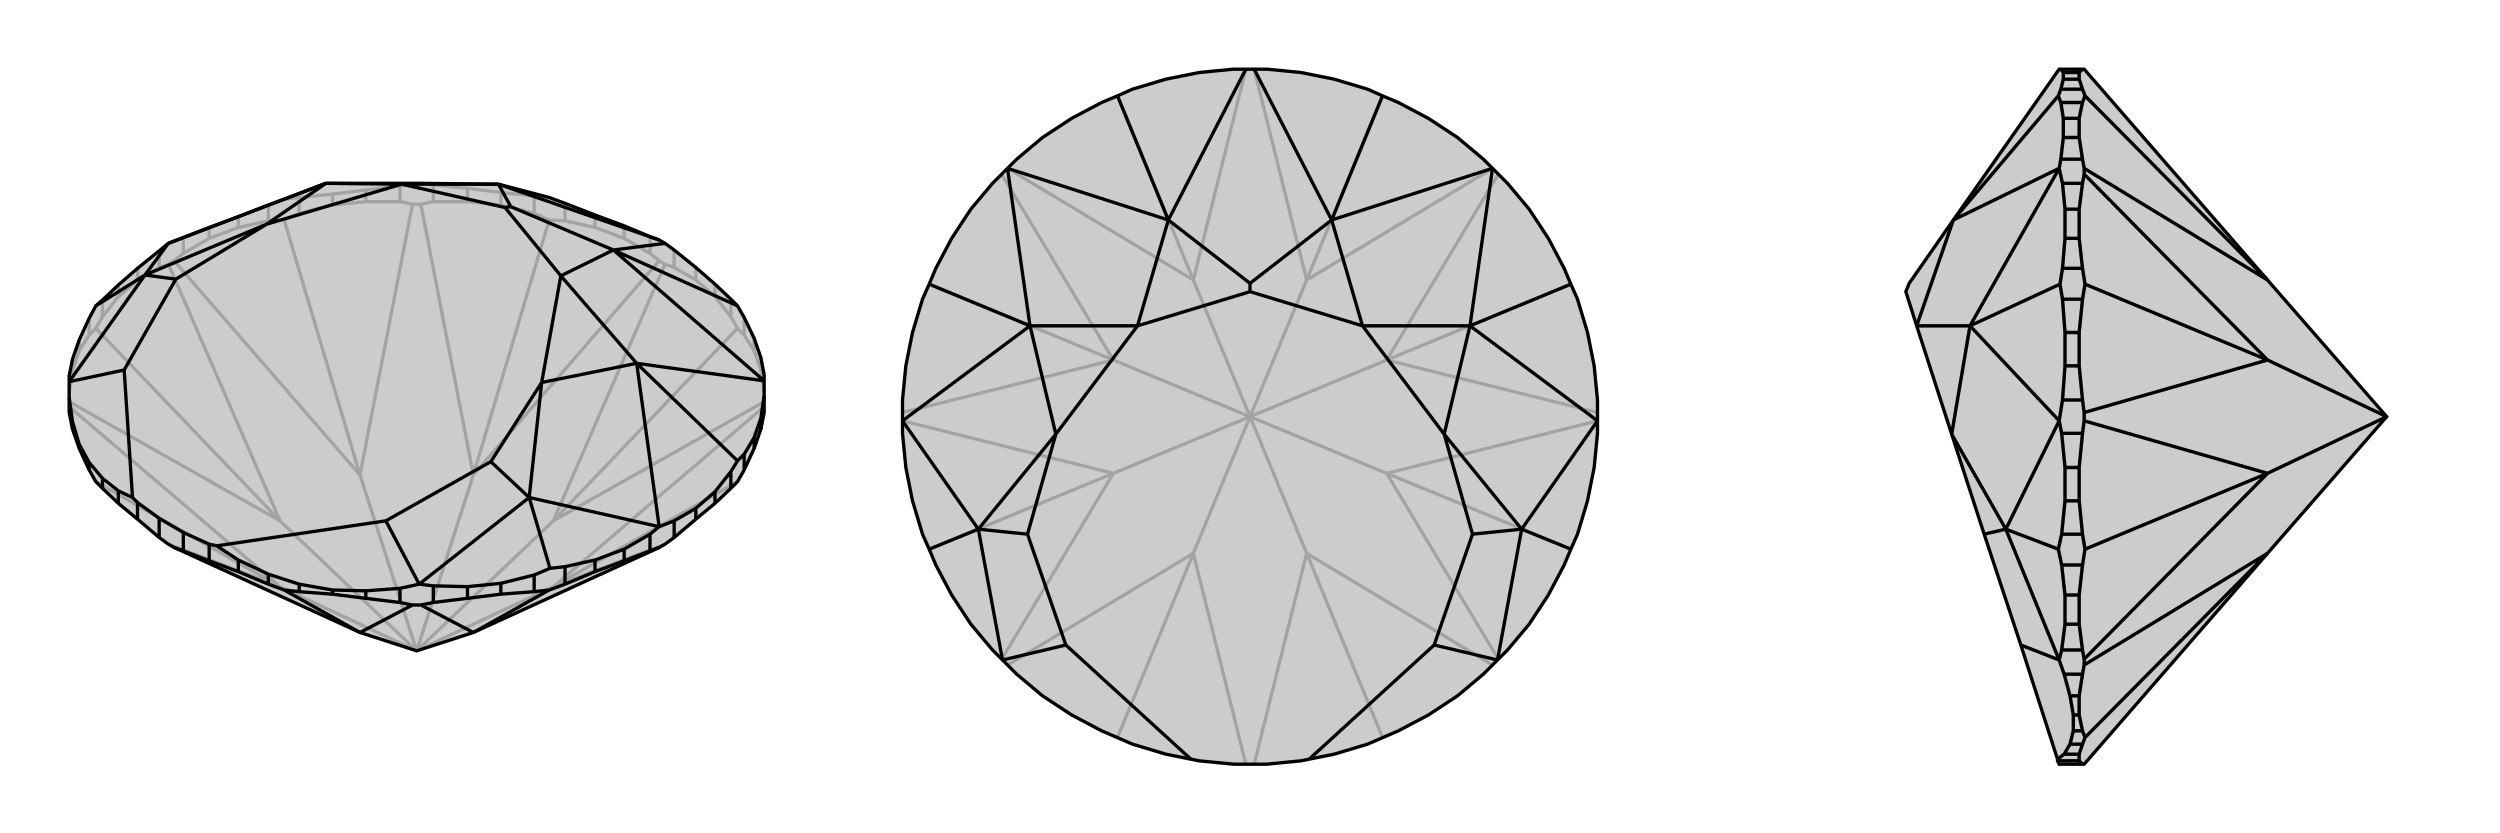 <svg xmlns="http://www.w3.org/2000/svg" viewBox="0 0 3000 1000">
    <g stroke="currentColor" stroke-width="4" fill="none" transform="translate(0 -16)">
        <path fill="currentColor" stroke="none" fill-opacity=".2" d="M432,775L209,673L202,669L191,661L165,639L142,620L123,602L115,594L107,580L95,554L87,531L83,511L83,493L83,474L83,467L87,447L95,424L107,398L115,383L123,376L142,358L165,338L191,317L202,308L220,301L251,289L286,276L322,262L341,255L391,236L505,236L598,237L659,253L678,260L714,274L749,287L780,300L791,304L798,308L809,316L835,337L858,357L877,375L885,383L893,397L905,422L913,445L917,466L917,473L917,491L917,511L913,531L905,554L893,580L885,594L877,602L858,620L835,639L809,661L798,669L791,673L568,775L500,797z" />
<path stroke-opacity=".2" d="M913,460L913,445M905,437L905,422M893,418L893,397M877,396L877,375M858,372L858,357M835,352L835,337M809,337L809,316M780,320L780,300M749,302L749,287M714,289L714,274M678,281L678,260M641,272L641,251M601,262L601,247M561,258L561,242M520,258L520,238M480,258L480,239M439,258L439,244M399,262L399,249M359,272L359,253M322,281L322,262M286,289L286,276M251,302L251,289M220,320L220,301M191,337L191,317M165,352L165,338M142,372L142,358M123,396L123,376M107,418L107,398M95,437L95,424M87,460L87,447M500,797L664,720M798,333L791,329M500,797L664,641M505,261L495,261M500,797L568,586M209,329L202,333M500,797L432,586M500,797L336,720M500,797L336,641M798,669L664,720M664,720L917,504M664,720L885,594M917,487L913,460M913,460L905,437M905,437L893,418M893,418L885,410M917,498L664,641M877,396L885,410M877,396L858,372M858,372L835,352M835,352L809,337M809,337L798,333M798,333L664,641M664,641L885,410M780,320L791,329M780,320L749,302M749,302L714,289M714,289L678,281M678,281L659,280M791,329L568,586M641,272L659,280M641,272L601,262M601,262L561,258M561,258L520,258M520,258L505,261M568,586L505,261M568,586L659,280M480,258L495,261M480,258L439,258M439,258L399,262M399,262L359,272M359,272L341,280M495,261L432,586M322,281L341,280M322,281L286,289M286,289L251,302M251,302L220,320M220,320L209,329M209,329L432,586M432,586L341,280M191,337L202,333M191,337L165,352M165,352L142,372M142,372L123,396M123,396L115,410M202,333L336,641M107,418L115,410M107,418L95,437M95,437L87,460M87,460L83,487M336,641L83,498M336,641L115,410M83,504L336,720M202,669L336,720M336,720L115,594M641,251L659,253M641,251L601,247M601,247L561,242M561,242L520,238M520,238L505,236M480,239L505,236M480,239L439,244M439,244L399,249M399,249L359,253M359,253L341,255" />
<path d="M432,775L209,673L202,669L191,661L165,639L142,620L123,602L115,594L107,580L95,554L87,531L83,511L83,493L83,474L83,467L87,447L95,424L107,398L115,383L123,376L142,358L165,338L191,317L202,308L220,301L251,289L286,276L322,262L341,255L391,236L505,236L598,237L659,253L678,260L714,274L749,287L780,300L791,304L798,308L809,316L835,337L858,357L877,375L885,383L893,397L905,422L913,445L917,466L917,473L917,491L917,511L913,531L905,554L893,580L885,594L877,602L858,620L835,639L809,661L798,669L791,673L568,775L500,797z" />
<path d="M220,677L220,655M251,689L251,669M286,702L286,688M322,717L322,705M359,726L359,717M399,729L399,724M439,734L439,725M480,739L480,722M520,739L520,719M561,734L561,720M601,729L601,716M641,726L641,706M678,717L678,696M714,702L714,688M749,689L749,675M780,677L780,657M809,661L809,641M835,639L835,626M858,620L858,606M877,602L877,582M893,580L893,561M905,554L905,541M913,531L913,518M87,531L87,522M95,554L95,549M107,580L107,571M123,602L123,590M142,620L142,605M191,661L191,638M165,639L165,619M495,742L505,742M220,677L209,673M220,677L251,689M251,689L286,702M286,702L322,717M322,717L341,724M359,726L341,724M359,726L399,729M399,729L439,734M439,734L480,739M480,739L495,742M432,775L495,742M432,775L341,724M520,739L505,742M520,739L561,734M561,734L601,729M601,729L641,726M641,726L659,724M505,742L568,775M678,717L659,724M678,717L714,702M714,702L749,689M749,689L780,677M780,677L791,673M568,775L659,724M885,383L736,316M893,561L885,569M893,561L905,541M905,541L913,518M913,518L917,491M809,641L791,648M809,641L835,626M835,626L858,606M858,606L877,582M877,582L885,569M885,569L764,452M678,696L660,698M678,696L714,688M714,688L749,675M749,675L780,657M780,657L791,648M220,655L191,638M220,655L251,669M251,669L260,671M165,619L159,613M191,638L165,619M650,475L589,570M211,351L320,285M606,265L673,347M606,265L482,237M606,265L613,264M673,347L650,475M320,285L482,237M736,316L798,308M598,237L791,304M736,316L613,264M598,237L613,264M917,473L736,316M917,473L764,452M736,316L673,347M673,347L764,452M650,475L635,613M791,648L764,452M791,648L635,613M764,452L650,475M589,570L635,613M589,570L463,641M211,351L174,346M211,351L149,460M320,285L174,346M202,308L391,236M202,308L174,346M391,236L320,285M598,237L482,237M391,236L482,237M520,719L503,717M520,719L561,720M561,720L601,716M601,716L641,706M641,706L660,698M635,613L660,698M635,613L503,717M174,346L115,383M174,346L83,474M286,688L260,671M286,688L322,705M322,705L359,717M359,717L399,724M399,724L439,725M439,725L480,722M480,722L503,717M260,671L463,641M463,641L503,717M83,493L87,522M87,522L95,549M95,549L107,571M107,571L123,590M123,590L142,605M142,605L159,613M159,613L149,460M149,460L83,474" />
    </g>
    <g stroke="currentColor" stroke-width="4" fill="none" transform="translate(1000 0)">
        <path fill="currentColor" stroke="none" fill-opacity=".2" d="M601,95L561,87L520,83L505,83L495,83L480,83L439,87L399,95L359,107L341,115L322,123L286,142L251,165L220,191L209,202L191,220L165,251L142,286L123,322L115,341L107,359L95,399L87,439L83,480L83,505L83,520L87,561L95,601L107,641L115,659L123,678L142,714L165,749L191,780L203,792L220,809L251,835L286,858L322,877L359,893L399,905L429,911L439,913L480,917L520,917L561,913L571,911L601,905L641,893L678,877L714,858L749,835L780,809L797,792L809,780L835,749L858,714L877,678L885,659L893,641L905,601L913,561L917,520L917,505L917,480L913,439L905,399L893,359L885,341L877,322L858,286L835,251L809,220L791,202L780,191L749,165L714,142L678,123L659,115L641,107z" />
<path stroke-opacity=".2" d="M500,500L568,664M500,500L664,568M500,500L664,432M500,500L568,336M500,500L432,336M500,500L336,432M500,500L432,664M500,500L336,568M505,917L568,664M568,664L791,798M568,664L659,885M798,791L664,568M917,505L664,568M664,568L885,659M917,495L664,432M664,432L798,209M664,432L885,341M791,202L568,336M505,83L568,336M568,336L659,115M495,83L432,336M432,336L209,202M432,336L341,115M202,209L336,432M83,495L336,432M336,432L115,341M83,505L336,568M336,568L202,791M336,568L115,659M209,798L432,664M495,917L432,664M432,664L341,885" />
<path d="M601,95L561,87L520,83L505,83L495,83L480,83L439,87L399,95L359,107L341,115L322,123L286,142L251,165L220,191L209,202L191,220L165,251L142,286L123,322L115,341L107,359L95,399L87,439L83,480L83,505L83,520L87,561L95,601L107,641L115,659L123,678L142,714L165,749L191,780L203,792L220,809L251,835L286,858L322,877L359,893L399,905L429,911L439,913L480,917L520,917L561,913L571,911L601,905L641,893L678,877L714,858L749,835L780,809L797,792L809,780L835,749L858,714L877,678L885,659L893,641L905,601L913,561L917,520L917,505L917,480L913,439L905,399L893,359L885,341L877,322L858,286L835,251L809,220L791,202L780,191L749,165L714,142L678,123L659,115L641,107z" />
<path d="M659,115L598,264M341,115L402,264M885,341L764,391M115,341L236,391M733,521L767,641M233,641L267,521M500,350L635,391M500,350L365,391M500,350L500,340M635,391L733,521M267,521L365,391M598,264L505,83M402,264L495,83M598,264L500,340M402,264L500,340M791,202L598,264M791,202L764,391M598,264L635,391M635,391L764,391M733,521L826,635M917,505L764,391M917,505L826,635M764,391L733,521M767,641L826,635M767,641L721,774M233,641L174,635M233,641L279,774M267,521L174,635M83,505L236,391M83,505L174,635M236,391L267,521M209,202L402,264M209,202L236,391M402,264L365,391M236,391L365,391M826,635L885,659M826,635L797,792M174,635L115,659M174,635L203,792M571,911L721,774M721,774L797,792M429,911L279,774M279,774L203,792" />
    </g>
    <g stroke="currentColor" stroke-width="4" fill="none" transform="translate(2000 0)">
        <path fill="currentColor" stroke="none" fill-opacity=".2" d="M721,664L501,917L499,917L471,917L469,913L469,911L425,774L381,641L342,521L300,391L287,350L291,340L344,264L471,83L473,83L499,83L501,83L721,336L864,500z" />
<path stroke-opacity=".2" d="M495,87L476,87M495,95L476,95M499,107L473,107M499,123L473,123M495,142L476,142M495,165L476,165M499,191L473,191M499,220L475,220M495,251L478,251M495,286L478,286M499,322L475,322M499,359L475,359M495,399L478,399M495,439L478,439M499,480L475,480M499,520L474,520M495,561L478,561M495,601L478,601M499,641L474,641M499,678L474,678M495,714L478,714M495,749L478,749M499,780L474,780M499,809L477,809M495,835L484,835M495,858L488,858M499,877L488,877M499,893L484,893M495,905L477,905M495,913L469,913M501,202L501,209M501,495L501,505M864,500L721,432M501,791L501,798M864,500L721,568M499,83L495,87M495,87L495,95M495,95L499,107M499,107L502,115M499,123L502,115M499,123L495,142M495,142L495,165M495,165L499,191M499,191L501,202M721,336L501,202M721,336L502,115M499,220L501,209M499,220L495,251M495,251L495,286M495,286L499,322M499,322L502,341M501,209L721,432M499,359L502,341M499,359L495,399M495,399L495,439M495,439L499,480M499,480L501,495M501,495L721,432M721,432L502,341M499,520L501,505M499,520L495,561M495,561L495,601M495,601L499,641M499,641L502,659M501,505L721,568M499,678L502,659M499,678L495,714M495,714L495,749M495,749L499,780M499,780L501,791M721,568L501,791M721,568L502,659M499,809L501,798M499,809L495,835M495,835L495,858M495,858L499,877M499,877L502,885M501,798L721,664M499,893L502,885M499,893L495,905M495,905L495,913M499,917L495,913M721,664L502,885M473,123L470,115M473,123L476,142M476,142L476,165M476,165L473,191M473,191L471,202M473,83L476,87M476,87L476,95M476,95L473,107M473,107L470,115M470,115L344,264M475,359L472,341M475,359L478,399M478,399L478,439M478,439L475,480M475,480L471,505M475,220L471,202M475,220L478,251M478,251L478,286M478,286L475,322M475,322L472,341M472,341L364,391M474,520L471,505M474,520L478,561M478,561L478,601M478,601L474,641M474,641L470,659M381,641L407,635M342,521L407,635M471,505L364,391M471,505L407,635M364,391L342,521M471,202L344,264M471,202L364,391M344,264L300,391M364,391L300,391M474,678L470,659M474,678L478,714M478,714L478,749M478,749L474,780M474,780L471,792M407,635L470,659M407,635L471,792M477,809L471,792M477,809L484,835M484,835L488,858M488,858L488,877M488,877L484,893M484,893L477,905M477,905L469,911M425,774L471,792" />
<path d="M721,664L501,917L499,917L471,917L469,913L469,911L425,774L381,641L342,521L300,391L287,350L291,340L344,264L471,83L473,83L499,83L501,83L721,336L864,500z" />
<path d="M495,913L469,913M495,905L477,905M499,893L484,893M499,877L488,877M495,858L488,858M495,835L484,835M499,809L477,809M499,780L474,780M495,749L478,749M495,714L478,714M499,678L474,678M499,641L474,641M495,601L478,601M495,561L478,561M499,520L474,520M499,480L475,480M495,439L478,439M495,399L478,399M499,359L475,359M499,322L475,322M495,286L478,286M495,251L478,251M499,220L475,220M499,191L473,191M495,165L476,165M495,142L476,142M499,123L473,123M499,107L473,107M495,95L476,95M495,87L476,87M501,798L501,791M501,505L501,495M864,500L721,568M501,209L501,202M864,500L721,432M499,917L495,913M495,913L495,905M495,905L499,893M499,893L502,885M499,877L502,885M499,877L495,858M495,858L495,835M495,835L499,809M499,809L501,798M721,664L501,798M721,664L502,885M499,780L501,791M499,780L495,749M495,749L495,714M495,714L499,678M499,678L502,659M501,791L721,568M499,641L502,659M499,641L495,601M495,601L495,561M495,561L499,520M499,520L501,505M501,505L721,568M721,568L502,659M499,480L501,495M499,480L495,439M495,439L495,399M495,399L499,359M499,359L502,341M501,495L721,432M499,322L502,341M499,322L495,286M495,286L495,251M495,251L499,220M499,220L501,209M721,432L501,209M721,432L502,341M499,191L501,202M499,191L495,165M495,165L495,142M495,142L499,123M499,123L502,115M501,202L721,336M499,107L502,115M499,107L495,95M495,95L495,87M495,87L499,83M721,336L502,115M473,107L470,115M473,107L476,95M476,95L476,87M476,87L473,83M473,191L471,202M473,191L476,165M476,165L476,142M476,142L473,123M473,123L470,115M470,115L344,264M475,322L472,341M475,322L478,286M478,286L478,251M478,251L475,220M475,220L471,202M475,480L471,505M475,480L478,439M478,439L478,399M478,399L475,359M475,359L472,341M472,341L364,391M474,641L470,659M474,641L478,601M478,601L478,561M478,561L474,520M474,520L471,505M471,202L344,264M471,202L364,391M344,264L300,391M300,391L364,391M342,521L407,635M471,505L364,391M471,505L407,635M364,391L342,521M381,641L407,635M474,780L471,792M474,780L478,749M478,749L478,714M478,714L474,678M474,678L470,659M407,635L470,659M407,635L471,792M477,905L469,911M477,905L484,893M484,893L488,877M488,877L488,858M488,858L484,835M484,835L477,809M477,809L471,792M425,774L471,792" />
    </g>
</svg>